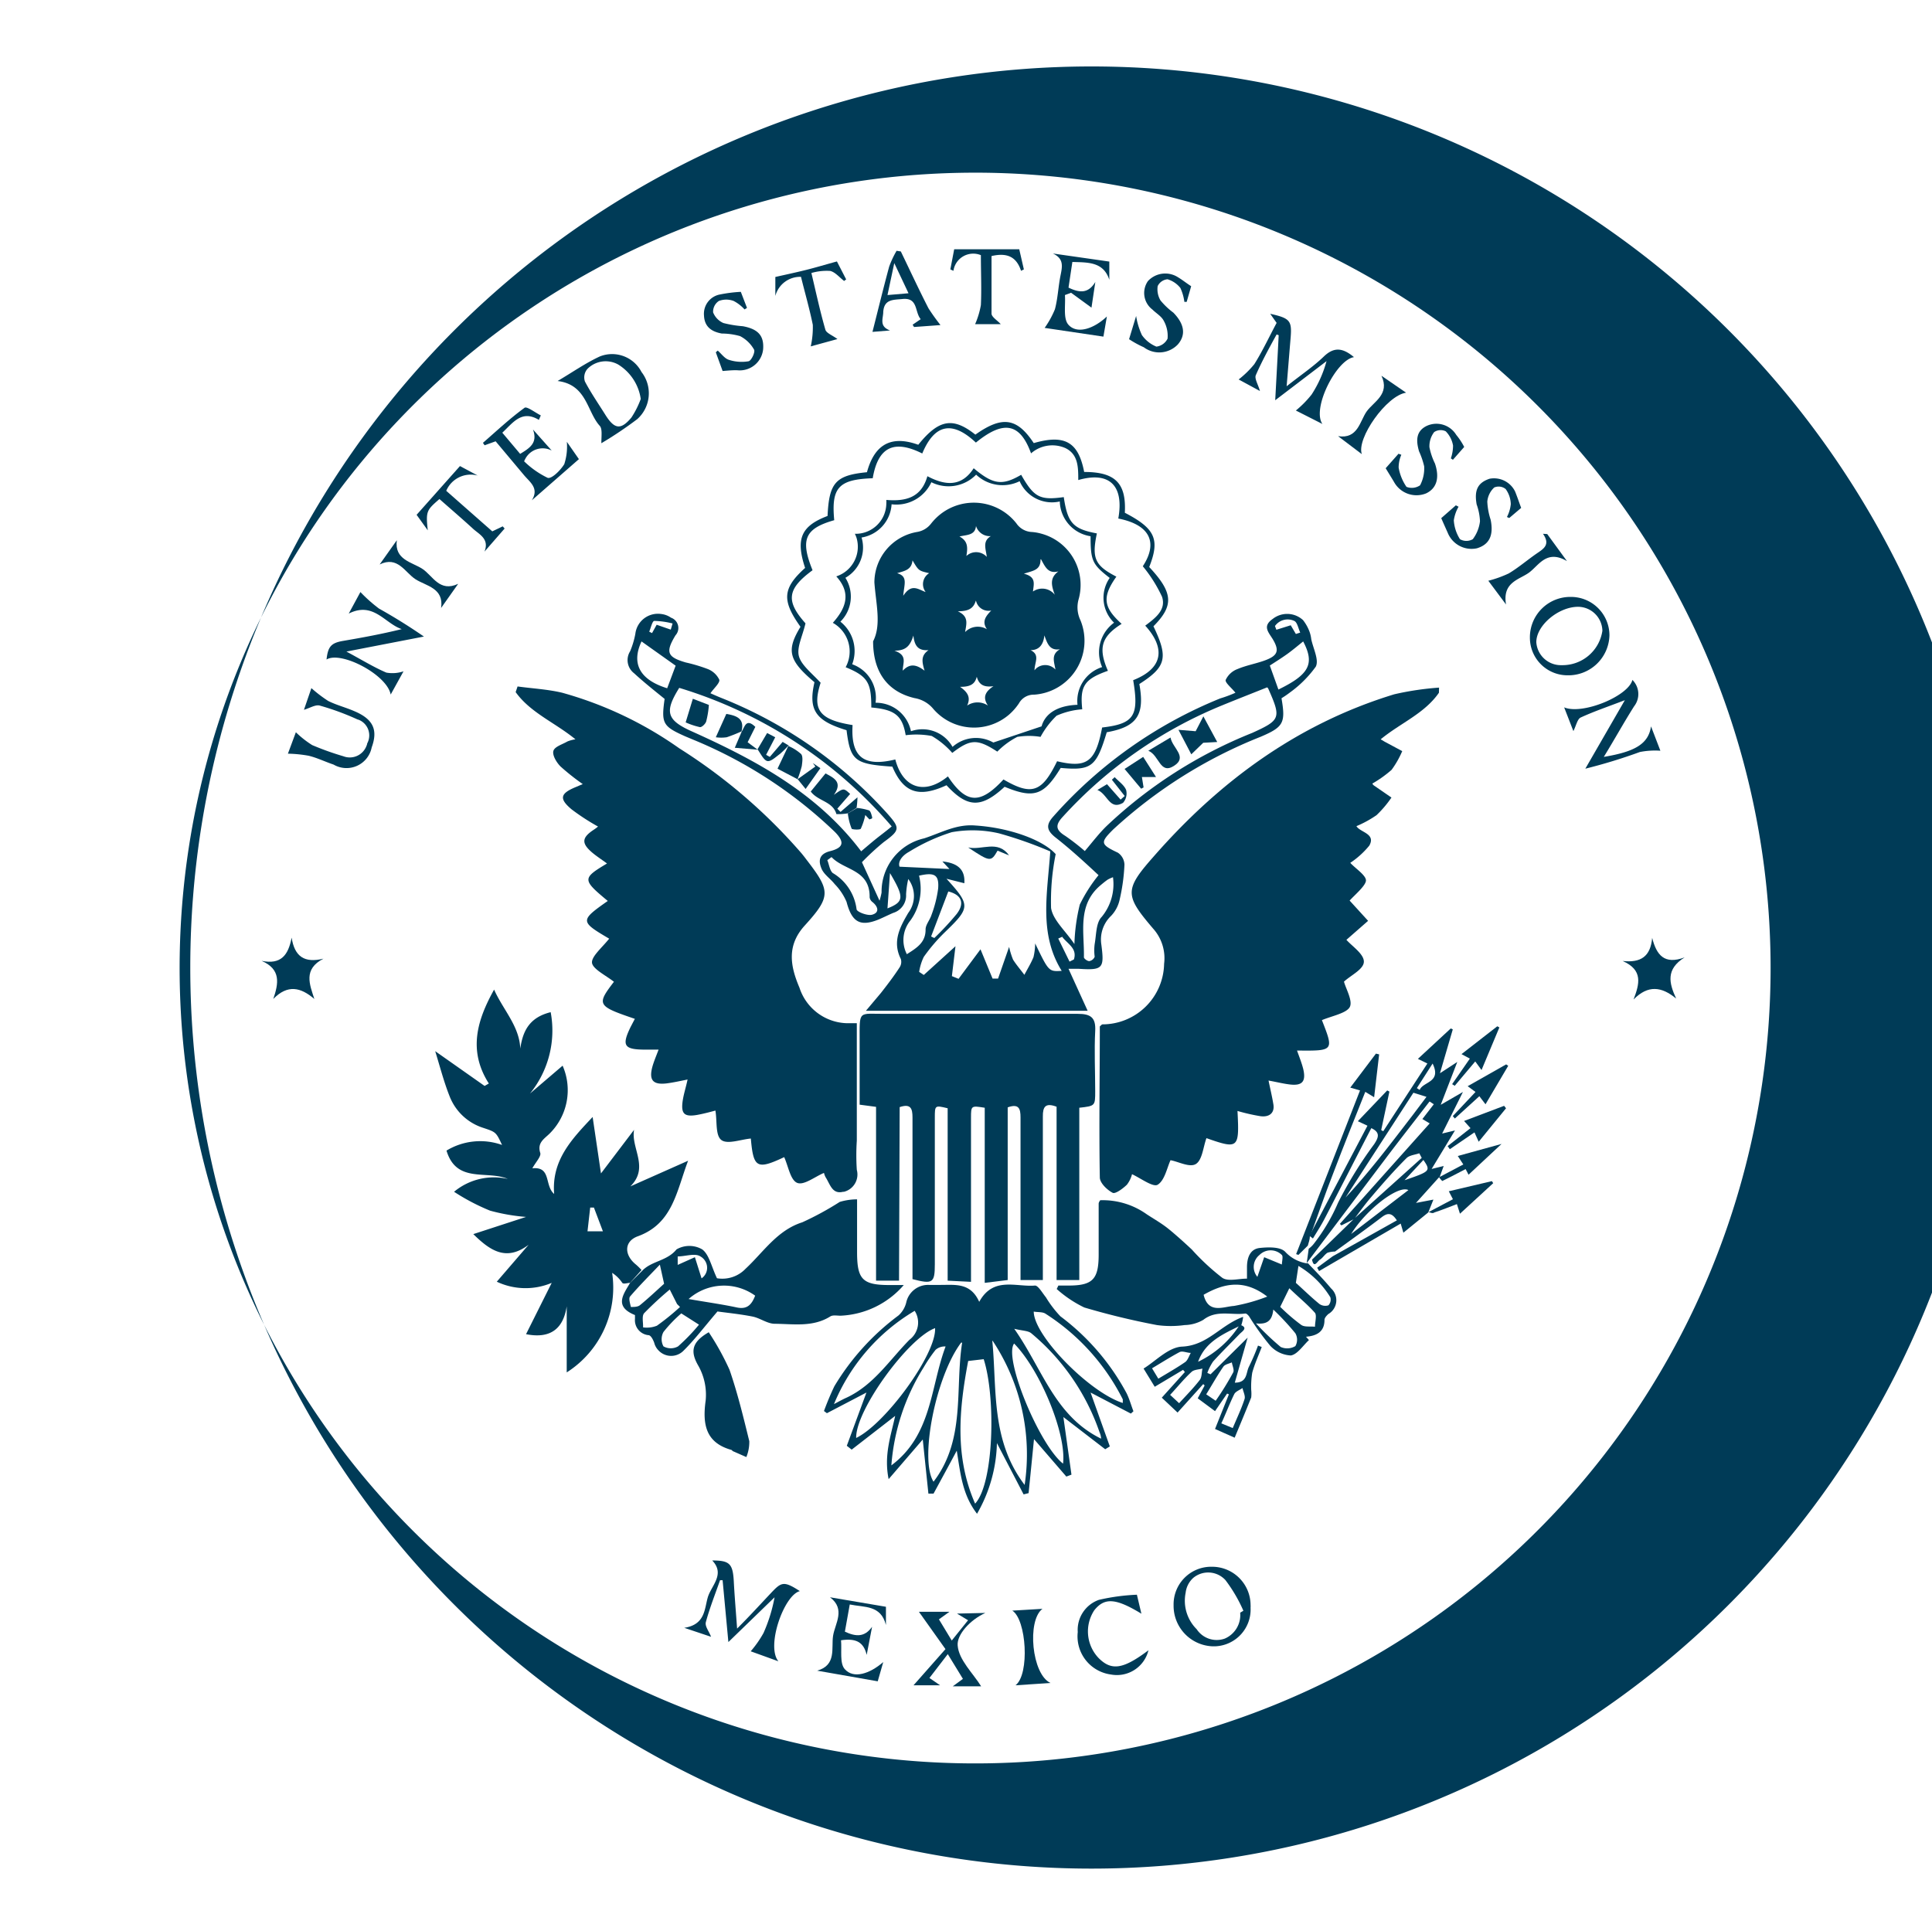 <svg id="Layer_1" data-name="Layer 1" xmlns="http://www.w3.org/2000/svg" viewBox="0 0 150.58 150"><defs><style>.cls-1{fill:#003b57;}</style></defs><title>Conversatorio Justin Kaufflin</title><path class="cls-1" d="M138,75.46a62,62,0,1,1-62-62h.29A62,62,0,0,1,138,75.46Zm-123.17,0a70.24,70.24,0,1,0,0-.08v.08Z"/><path class="cls-1" d="M47.48,73.17c-2.28-1.34-2.29-1.41-.11-2.94-2-1.66-2-1.76-.06-2.92-.39-.29-.78-.54-1.13-.83-.88-.74-.85-1.18.11-1.81a3.33,3.33,0,0,0,.32-.24,17.3,17.3,0,0,1-2.06-1.34c-1-.84-.88-1.24.33-1.74l.54-.23a17.64,17.64,0,0,1-1.73-1.37c-.31-.31-.65-.87-.56-1.21s.7-.51,1.09-.74a2.66,2.66,0,0,1,.63-.17c-1.6-1.31-3.51-2.07-4.66-3.68l.15-.44c1.16.16,2.35.22,3.48.49a29.43,29.43,0,0,1,9.12,4.33,42.84,42.84,0,0,1,9.55,8.21c.11.14.22.27.32.41,1.92,2.49,2,2.9-.11,5.22-1.4,1.56-1.1,3.15-.39,4.82A4,4,0,0,0,66,79.76h.78v9.15a17.35,17.35,0,0,0,0,2.28,1.39,1.39,0,0,1-1,1.71l-.07,0c-.85.21-1-.57-1.36-1.13a1.4,1.4,0,0,1-.13-.34c-.72.3-1.58,1-2.1.77s-.68-1.29-1-2c-2.13,1-2.4.84-2.6-1.45-.79.07-1.81.47-2.29.12s-.33-1.44-.47-2.3c-.34.09-.88.24-1.43.34-1,.17-1.27-.09-1.12-1.11.08-.53.24-1,.38-1.65-.56.11-1.08.23-1.62.3-1.08.13-1.41-.25-1.12-1.31.12-.42.3-.84.48-1.32h-1c-1.69,0-1.9-.29-1.18-1.77l.33-.63c-2.94-1-3-1.1-1.63-2.89-.62-.49-1.67-1-1.71-1.49S46.94,73.85,47.48,73.17Z"/><path class="cls-1" d="M112.15,54c-1.13,1.63-3,2.36-4.54,3.63l.3.18,1.38.74a7.24,7.24,0,0,1-.83,1.46,9.12,9.12,0,0,1-1.5,1.07.49.49,0,0,0,.11.14l1.38.95a8.49,8.49,0,0,1-1.16,1.37,8.55,8.55,0,0,1-1.57.86c.29.49,1.54.58,1,1.52a6.73,6.73,0,0,1-1.48,1.34c.4.44,1.28,1,1.22,1.41s-.85,1.07-1.27,1.53l1.44,1.58-1.69,1.48c.44.5,1.35,1.09,1.36,1.69s-1,1.06-1.55,1.57c.14.54.72,1.53.44,2s-1.4.68-2.16,1c.94,2.4.94,2.4-1.94,2.37.17.48.36.95.48,1.42.24,1-.08,1.33-1,1.23-.54-.06-1.08-.2-1.7-.31.13.64.28,1.25.38,1.87s-.28,1-1,.91a15.05,15.05,0,0,1-1.8-.41c.15,2.92.09,3-2.42,2.12-.25.68-.32,1.67-.8,2s-1.37-.17-2-.28c-.27.58-.45,1.57-1,1.91-.36.22-1.31-.5-2-.82a2.24,2.24,0,0,1-.4.82c-.31.3-.9.74-1.11.63-.44-.23-1-.77-1-1.2-.07-3.93,0-7.87,0-11.77.1-.08.15-.16.21-.16a4.81,4.81,0,0,0,4.8-4.72,3.45,3.45,0,0,0-.87-2.76c-2.17-2.55-2.24-3,0-5.54,5.14-5.89,11.24-10.4,18.81-12.71a22.78,22.78,0,0,1,3.49-.52Z"/><path class="cls-1" d="M70.07,99.83H68.28V86.28L67,86.11v-5c0-2.41-.12-2.07,2-2.08H84c1,0,1.42.28,1.36,1.34-.08,1.56,0,3.12,0,4.68,0,1.16,0,1.16-1.24,1.3V99.78H82.35V86.27c-.87-.33-1.08,0-1.07.77V99.78H79.54V87.1c0-.68-.13-1.09-1-.78V99.78l-1.79.22V86.35c-1.06-.17-1.07-.17-1.07.79V99.92l-1.82-.09V86.39c-1-.24-1-.24-1,.75V98.55c0,1.46-.16,1.57-1.74,1.16V87.1c0-.69-.14-1.09-1-.8Z"/><path class="cls-1" d="M49.11,100c-.21,0-.51.12-.61,0a2.72,2.72,0,0,0-.79-.78,7.83,7.83,0,0,1-3.54,7.76v-5.15C43.92,103.47,43,104.4,41,104l2-4a5.24,5.24,0,0,1-4.28-.09l2.48-2.88c-1.74,1.32-3,.46-4.31-.83L41,94.86a14.9,14.9,0,0,1-2.81-.49,16.61,16.61,0,0,1-2.8-1.47,4.85,4.85,0,0,1,4.19-1c-1.63-.7-4,.38-4.78-2.21a5.07,5.07,0,0,1,4.33-.44c-.47-1-.47-1-1.46-1.33a4.16,4.16,0,0,1-2.63-2.47c-.44-1.11-.74-2.27-1.12-3.51l3.85,2.71.33-.19c-1.66-2.6-.88-5,.41-7.32C39.33,79,41,80.47,40.44,82.8c.14-1.75.33-3.37,2.48-3.9a7.79,7.79,0,0,1-1.61,6.34l2.54-2.17a4.76,4.76,0,0,1-1,5.28c-.43.43-1,.72-.74,1.53.07.27-.34.69-.62,1.19,1.5-.15.93,1.34,1.7,2-.21-2.63,1.37-4.27,3-6l.65,4.4,2.58-3.4c-.26,1.44,1.21,2.93-.29,4.41l4.5-2c-.91,2.41-1.2,4.9-3.92,5.89-1.07.39-1.08,1.44-.16,2.19A4.56,4.56,0,0,1,50,99Zm-2.82-5.87H46l-.21,1.85h1.2Z"/><path class="cls-1" d="M96.29,54c-.32-.4-.82-.79-.76-1a1.65,1.65,0,0,1,.93-.85c.66-.28,1.39-.41,2.07-.65,1.06-.38,1.22-.76.66-1.69-.34-.55-.8-1,0-1.56a1.82,1.82,0,0,1,2.37.09,3.39,3.39,0,0,1,.5.89,2.61,2.61,0,0,1,.14.6c.15.72.62,1.62.35,2.14a8.83,8.83,0,0,1-2,2,7.92,7.92,0,0,1-.67.46c.33,1.92.16,2.24-1.62,3a37.09,37.09,0,0,0-11.51,7.24c-1,1-1,1.15.38,1.8a1.17,1.17,0,0,1,.51.94,14.94,14.94,0,0,1-.38,2.74,2.63,2.63,0,0,1-.66,1.24,2.55,2.55,0,0,0-.76,2.25c.24,1.85.12,2-1.76,1.88h-.8l1.49,3.27H67.49l1.17-1.39c.5-.64,1-1.29,1.46-2a.78.78,0,0,0,.09-.65c-.68-1.35-.07-2.48.58-3.59a2.19,2.19,0,0,0,0-2.64,6.83,6.83,0,0,0-.17,1.19,1.42,1.42,0,0,1-1,1.45c-.38.16-.75.35-1.13.51-1.46.6-2.1.2-2.51-1.37a4.52,4.52,0,0,0-.93-1.39c-.31-.4-.79-.71-1-1.15-.27-.61-.26-1.18.64-1.41,1.07-.27,1.15-.71.39-1.49a35.26,35.26,0,0,0-11-7.18l-.67-.28c-1.75-.78-1.88-1-1.61-2.92-.8-.65-1.61-1.29-2.38-2a1.29,1.29,0,0,1-.31-1.71,6.55,6.55,0,0,0,.41-1.37,1.77,1.77,0,0,1,2-1.54,1.68,1.68,0,0,1,.78.29.85.85,0,0,1,.52,1.09.81.81,0,0,1-.17.28c-.8,1.32-.65,1.7.8,2.12a12.45,12.45,0,0,1,1.68.5,1.67,1.67,0,0,1,.93.84c.07.24-.39.64-.69,1.06.23.1.56.25.89.38a34.54,34.54,0,0,1,12.9,9c1,1.13,1,1.29-.28,2.22a19.51,19.51,0,0,0-1.7,1.57l1.37,3a5,5,0,0,0,.16-.64,4.26,4.26,0,0,1,3.32-4.22c1.32-.43,2.52-1.13,4-1,2.63.17,5.25,1.11,6.25,2.23a18.49,18.49,0,0,0-.36,4.2c.15.94,1.09,1.74,1.82,2.81a14.55,14.55,0,0,1,.42-3.08,11.87,11.87,0,0,1,1.46-2.29c-1.07-1-2.16-2-3.33-2.92-.73-.57-.79-1-.18-1.67a34.83,34.83,0,0,1,13-9.19A9.49,9.49,0,0,0,96.29,54ZM73.77,68.5c1.89,2.08,1.86,2.25-.15,4.19A13.73,13.73,0,0,0,72,74.59a4,4,0,0,0-.36,1.17L72,76l2.47-2.24-.28,2.33.52.21L76.42,74l.94,2.28h.43l.86-2.47a5.79,5.79,0,0,0,.31,1c.26.41.59.79.88,1.18.24-.46.52-.91.71-1.38a4.82,4.82,0,0,0,.13-1.07c1.06,2.2,1.06,2.2,2.07,2.14-1.78-2.87-1.13-5.94-.89-9.31a31.64,31.64,0,0,0-4-1.41,9.13,9.13,0,0,0-3.68-.09,14.56,14.56,0,0,0-3.33,1.53c-.5.27-.89.74-.74,1.16l3.89.18-.55-.59c1.27.13,1.78.7,1.71,1.7Zm10.78-2.16c.59-.69,1.13-1.41,1.75-2a35.83,35.83,0,0,1,11.3-7.21c2.2-1,2.26-1.16,1.27-3.4a.33.33,0,0,0-.11-.15c-1.15.46-2.3.91-3.45,1.38a34.32,34.32,0,0,0-12.46,8.69c-.63.67-.57,1.05.18,1.51A17.61,17.61,0,0,1,84.55,66.34ZM52.94,53.62c-1.16,1.86-1,2.51,1,3.4,5,2.25,9.77,4.82,13.18,9.34.39-.33.75-.64,1.12-.94s.8-.61,1.26-1A35.32,35.32,0,0,0,52.94,53.62ZM70.68,74.38c.79-.5,1.47-.92,1.46-1.93,0-.37.34-.74.46-1.13a9.29,9.29,0,0,0,.52-2.06c.08-1.07-.28-1.28-1.49-1a4.2,4.2,0,0,1-.68,3.5A2.41,2.41,0,0,0,70.68,74.38Zm16.07-6a2.6,2.6,0,0,0-.42.19c-.2.14-.38.29-.57.45-1.81,1.54-1.24,3.65-1.28,5.6,0,.11.28.31.42.3a.56.56,0,0,0,.42-.34,3.72,3.72,0,0,1,0-1c.13-.72.1-1.65.54-2.1a4,4,0,0,0,.89-3.07ZM64.81,66.81l-.33.24c.14.33.18.78.42,1a3.83,3.83,0,0,1,1.86,2.82c0,.21.87.54,1.22.43.6-.17.45-.65,0-1a.55.55,0,0,1-.2-.35C67.81,67.76,65.79,67.86,64.81,66.81ZM52.66,51.89,50,50c-.82,1.75-.11,3,2,3.65ZM101.57,50c-.46.37-.85.7-1.27,1s-.9.6-1.33.88l.67,1.87C102.06,52.57,102.48,51.74,101.57,50Zm-29,23,.25.12a21.89,21.89,0,0,0,1.74-1.87c.67-.87.36-1.51-.65-1.76Zm-3.2-5-.2,2.81c1.3-.52,1.33-.85.15-2.83Zm13.47,5-.36.16.88,1.8.34-.17c.28-.87-.51-1.22-.91-1.76ZM101,49.42l.34-.11c-.15-.32-.23-.81-.47-.91a1.21,1.21,0,0,0-1.5.4l.11.29,1.12-.35Zm-48.72-.34.14-.48A6.32,6.32,0,0,0,51,48.4c-.16,0-.27.54-.4.84l.22.11.36-.65Z"/><path class="cls-1" d="M66,112.7l1.53-4.15-3.08,1.61-.23-.17c.24-.65.51-1.3.81-1.93a19.14,19.14,0,0,1,5-5.52,2,2,0,0,0,.6-1,1.74,1.74,0,0,1,1.76-1.38h.93c1.15,0,2.33-.18,3,1.32,1.1-2,2.87-1.14,4.35-1.27.25,0,.58.59.85.92a8.53,8.53,0,0,0,1.13,1.48,18.27,18.27,0,0,1,5.16,6c.22.45.35.93.53,1.4l-.2.18L85,108.55l1.5,4.2-.36.22-3.26-2.51.63,4.49-.4.15-2.52-2.92-.42,4.21-.39.1-2.08-4A11.55,11.55,0,0,1,76.15,118c-1.15-1.49-1.29-3.13-1.58-4.92-.65,1.22-1.23,2.28-1.81,3.35h-.4l-.44-4.22-2.66,3.09c-.38-1.87.17-3.36.51-4.93L66.38,113Zm10,4.51c1.47-1.58,1.62-8.3.67-11.26l-1.21.14C74.75,109.85,74.39,113.53,76,117.21Zm1.34-12.69c.37,3.77-.13,7.73,2.52,11.23a16,16,0,0,0-2.49-11.23Zm-2.43.14c-2,2.66-3.25,9.14-2.15,10.84,2.52-3.29,1.66-7.2,2.23-10.84Zm-2-1.14c-2.06.7-6.23,6.38-6.18,8.57C69,111,73,105.54,72.88,103.52Zm12.91,8.63a1.35,1.35,0,0,0-.12-.5,17.39,17.39,0,0,0-5.31-7.71c-.25-.22-.71-.2-1.34-.36,2.2,3.13,3.16,6.81,6.78,8.57Zm1.69-2.77v-.3a17,17,0,0,0-6-6.66c-.23-.17-.61-.12-.94-.18,0,1.9,4.43,6.38,7,7.14ZM65,109.45c.33-.17.66-.36,1-.51,2.12-1,3.33-2.93,4.89-4.51a1.68,1.68,0,0,0,.4-2.25A15.17,15.17,0,0,0,65,109.45Zm17.85,4.67c.3-2.26-1.74-7.28-3.81-9.39-.85,1.12,2,8,3.85,9.39Zm-13.42.14c3.22-2.38,3.07-6.11,4.27-9.3a1.07,1.07,0,0,0-.78.26,11.77,11.77,0,0,0-.93,1.37,16.72,16.72,0,0,0-2.52,7.67Z"/><path class="cls-1" d="M101.9,98.43c.62.65,1.25,1.29,1.84,2a1.24,1.24,0,0,1-.21,2c-.13.12-.3.3-.3.46,0,.93-.61,1.24-1.44,1.31l.23.26c-.46.42-.89,1.11-1.41,1.2A2.34,2.34,0,0,1,99,104.9a20.22,20.22,0,0,1-1.64-2.28c-.07-.1-.21-.24-.3-.23-1.09.15-2.24-.31-3.27.49a3,3,0,0,1-1.46.41,7.81,7.81,0,0,1-2.16,0,57.58,57.58,0,0,1-5.66-1.37,9.19,9.19,0,0,1-2.15-1.44l.13-.27h.78c1.89,0,2.36-.48,2.36-2.42V93.85c0-.06,0-.12.12-.29a5.91,5.91,0,0,1,3.62,1.09c.53.35,1.1.67,1.61,1.07s1.29,1.1,1.91,1.68a17.81,17.81,0,0,0,2.38,2.21c.45.3,1.25.06,1.92.06v-.89c0-.74.24-1.42,1-1.5s1.65-.08,2,.32a2.91,2.91,0,0,0,1.73.89Zm-8.09,2.5c.37,1.52,1.54.92,2.36.87a13.75,13.75,0,0,0,2.6-.73C97,99.71,95.43,100,93.81,100.93Zm4.08,2.23A20.66,20.66,0,0,0,99.82,105a1.24,1.24,0,0,0,1.14-.07,1,1,0,0,0,0-1,20,20,0,0,0-1.72-1.85C99.15,103,98.71,103.25,97.89,103.16Zm1.89-1.29a14.69,14.69,0,0,0,1.64,1.41c.26.18.7.1,1.07.14,0-.37.15-.87,0-1.08-.6-.68-1.32-1.25-2-1.92ZM101,100c.61.55,1.2,1.13,1.84,1.65a.8.8,0,0,0,.7.1.67.67,0,0,0,.15-.62,7.21,7.21,0,0,0-2.49-2.45Zm-1.09-1.43c0-.22.11-.63,0-.74a1.23,1.23,0,0,0-1.75,0l0,0A1.19,1.19,0,0,0,98,99.53h0L98.53,98Z"/><path class="cls-1" d="M49.11,100l1-1c.74-.72,1.89-.71,2.62-1.61a2,2,0,0,1,2,0c.54.4.71,1.32,1.15,2.25a2.5,2.5,0,0,0,2.23-.74c1.38-1.28,2.46-3,4.42-3.62a23.59,23.59,0,0,0,2.92-1.59,4.74,4.74,0,0,1,1.35-.2v4.11c0,2.13.42,2.57,2.52,2.57h1.12a6.9,6.9,0,0,1-4.93,2.39c-.27,0-.6-.07-.8.06-1.36.85-2.87.58-4.32.57-.58,0-1.14-.44-1.72-.56-1-.2-2.13-.31-2.75-.4-1.06,1.24-1.81,2.24-2.69,3.1a1.35,1.35,0,0,1-1.92-.08,1.28,1.28,0,0,1-.32-.58c-.08-.22-.24-.55-.42-.59a1.17,1.17,0,0,1-1.08-1.27h0v-.3C47.82,101.84,48.6,100.88,49.11,100Zm9.75,1a4.16,4.16,0,0,0-5.19.26c1.43.25,2.61.41,3.77.66.78.16,1.14-.2,1.42-.93Zm-5.76,1.38a10.59,10.59,0,0,0-1.39,1.45,1.17,1.17,0,0,0,0,1.12,1.16,1.16,0,0,0,1.14,0,15.3,15.3,0,0,0,1.63-1.69Zm-.9-1.86a26.17,26.17,0,0,0-2,1.85c-.19.23-.06.73-.08,1.1a2.11,2.11,0,0,0,1.08-.13A18.54,18.54,0,0,0,53,101.88l-.23-.23Zm-.77-1.94c-.86.9-1.62,1.66-2.32,2.48-.13.15,0,.54.06.82.25,0,.55,0,.72-.15.66-.54,1.28-1.13,1.87-1.66Zm3.25,1.07a1,1,0,0,0,.25-1.4,1,1,0,0,0-.34-.31c-.42-.28-1.17,0-1.77,0v.66L54.16,98Z"/><path class="cls-1" d="M112.16,91.77l-1.8,2,1.36-.26-.4,1h0l-1.94,1.58-.21-.71-6.36,3.7-.15-.26,1.21-.89,5-2.8c-.44-.69-.8-.55-1.24-.2-1.18.9-2.39,1.76-3.58,2.63a2,2,0,0,0-.58.09c-.22.13-.37.4-.59.54s-.47.72-.62,0L105.54,95l5.27-4.74-.19-.36c-.34.12-.77.15-1,.38-1,1-1.87,2-2.78,3.07-.45.53-.87,1.11-1.29,1.67l-1,.5-.12-.12,7-7.83-.57-.34.89-1.15-.33-.22c-1.13,1.47-2.27,2.92-3.38,4.39l-5.91,7.83-.29.39h0c.06-.38.11-.75.16-1.13a2,2,0,0,0,.37-.35,14.5,14.5,0,0,0,1.92-3.24,31.54,31.54,0,0,1,2.82-4.57c.31-.48.51-.9-.23-1.24-1.22,2.35-2.4,4.68-3.61,7-.28.55-.62,1.07-.94,1.6l-.25-.19.12-.28,4.38-8.32-.75-.35L108.12,85l.17.09-.64,3,.16.09,3.44-5.28-.74-.36,2.56-2.37.16.07-1,3.42,1.35-.88-1.29,3.34,1.73-1-1.62,3.24,1-.24-1.82,3,.94-.23-.32.88Zm-2-6.59-5.29,8.17c1.87-2,3.54-4.22,5.21-6.39l1.1-1.46Zm-.39,7.59c-.77-.42-3.29,1.51-4.46,3.42Zm1.91-9.9-1.25,1.95.22.14c.26-.66,1.74-.57,1-2.07ZM109.47,92c2-.69,2.06-.72,1.47-1.58Z"/><path class="cls-1" d="M84.5,36.79c2.43,0,3.29.88,3.17,3.18,2.37,1.23,2.75,2.08,1.9,4.23,1.87,2,1.94,3,.33,4.62,1.17,2.44,1,3.16-1.1,4.5.44,2.41-.18,3.34-2.54,3.76-.81,2.69-1.19,3-3.59,2.78C81.36,62,80.6,62.28,78.3,61.33,76.49,63,75.42,63,73.77,61.21c-2.17,1-3.35.59-4.22-1.45-2.94-.2-3.27-.46-3.57-2.84-2.41-.73-3-1.57-2.5-3.74-2-1.69-2.22-2.46-1.09-4.32-1.47-2.06-1.4-3,.36-4.59C62,42,62.44,41,64.5,40.22c.12-2.6.63-3.17,3.07-3.41.51-1.87,1.62-3,4-2.14,1.61-2,2.71-2.17,4.45-.79,2.09-1.48,3.24-1.32,4.55.66C83,33.84,84.05,34.46,84.5,36.79ZM73.88,60.52c1.43,2.16,2.52,2.2,4.33.24,2.21,1.29,3,1,4.18-1.42,2.32.55,3,.06,3.51-2.63,2.49-.29,2.89-.9,2.42-3.69,2.54-1,2.38-2.67.94-4.25.75-.57,1.65-1.21,1.31-2.25a11,11,0,0,0-1.5-2.38c1.2-1.83.58-3.23-1.91-3.72.46-2.56-.68-3.7-3.12-3,0-1,0-2-1-2.49a2.52,2.52,0,0,0-2.68.41c-.86-2.37-2.14-2.6-4.3-.84-1.84-1.73-3.22-1.45-4.18.85-2.21-1.11-3.45-.5-3.86,1.93-2.66.09-3.24.73-3,3.27-2.29.65-2.66,1.51-1.69,3.9-2,1.47-2.09,2.41-.55,4.14-.23,1-.7,1.88-.51,2.57s1,1.31,1.69,2.06c-.67,2.09-.13,2.88,2.49,3.3-.15,2.48.86,3.29,3.33,2.68C70.37,61.45,72.07,62,73.88,60.52Z"/><path class="cls-1" d="M55.24,103.85a20.39,20.39,0,0,1,1.62,2.93c.63,1.82,1.08,3.69,1.54,5.56a3.1,3.1,0,0,1-.23,1.24l-1-.44c-.06,0-.11-.1-.17-.12-2-.56-2.26-2-2-3.85a4.61,4.61,0,0,0-.55-2.67C53.79,105.38,53.88,104.63,55.24,103.85Z"/><path class="cls-1" d="M96.63,103.26c.66.22.25.48,0,.71-.69.72-1.41,1.42-2.08,2.16a3.92,3.92,0,0,0-.45.89l.25.11,2.89-2.86-1,3.51c1,0,.86-.77,1.1-1.24a17.08,17.08,0,0,0,.71-1.65l.29.11c-.25.66-.55,1.31-.74,2a6.8,6.8,0,0,0-.08,1.35,2.81,2.81,0,0,1,0,.58c-.43,1.08-.88,2.15-1.29,3.14l-1.53-.68,1.08-2.7-.14-.06L94.7,110l-1.35-1,.54-1-.11-.11-2,2.22-1.23-1.16,1.8-2-.14-.17L90,108.1l-.87-1.42c.92-.56,1.93-1.66,3-1.71,2-.09,3-1.69,4.76-2.32a3,3,0,0,1-.14.64c-1.36.68-2.8,1.26-3.37,2.86A7.83,7.83,0,0,0,96.63,103.26Zm-6.84,3.4.49.81c.76-.46,1.45-.85,2.1-1.3.2-.15.29-.47.43-.71-.3,0-.65-.18-.88-.06C91.22,105.78,90.56,106.2,89.79,106.66Zm4.18,2,.78.53a22.58,22.58,0,0,0,1.36-2.2c.11-.19-.06-.52-.1-.79-.22.1-.53.15-.66.33C94.86,107.24,94.44,108,94,108.71Zm-2.75.09.68.63c.58-.63,1.13-1.19,1.61-1.81.17-.22.14-.59.21-.89-.29.08-.66.08-.85.26-.59.54-1.08,1.16-1.67,1.79Zm4.86,2.57c.34-.81.68-1.52.92-2.26.08-.24-.1-.57-.16-.86-.23.16-.55.27-.65.49-.36.73-.64,1.49-1,2.26Z"/><path class="cls-1" d="M55.42,127.59l-2.09-.7c1.65-.25,1.57-1.49,1.84-2.39s1.37-1.79.34-2.86c1.35,0,1.6.25,1.68,1.59.06,1.16.16,2.31.26,3.72,1-1,1.8-1.88,2.62-2.75s1-1,2.27-.17c-1.23.3-2.65,4.3-1.67,5.47l-2.16-.78a8.34,8.34,0,0,0,1-1.43,12.27,12.27,0,0,0,.86-2.78L56.77,128l-.45-4.82h-.2c-.38,1.09-.81,2.17-1.11,3.28C54.94,126.79,55.25,127.14,55.42,127.59Z"/><path class="cls-1" d="M105.53,27.84c-1.37.2-3.3,4-2.46,5.21L101,32a8.08,8.08,0,0,0,1.23-1.25,9.2,9.2,0,0,0,1.16-2.6l-4,3.05c.1-1.85.19-3.46.27-5.07l-.16-.06c-.55,1-1.15,2.09-1.62,3.17-.12.27.17.71.32,1.24l-1.66-.9a7.63,7.63,0,0,0,1.22-1.19c.63-1,1.15-2.12,1.74-3.22l-.5-.71c1.56.35,1.7.54,1.59,1.89-.1,1.16-.19,2.32-.31,3.76,1.11-.88,2.08-1.53,2.9-2.32S104.69,27.14,105.53,27.84Z"/><path class="cls-1" d="M46.87,34.55c0-.57.09-1.13-.13-1.36-1-1.11-1-3.21-3.28-3.49,1.14-.67,2.16-1.39,3.28-1.91A2.58,2.58,0,0,1,50,29a2.7,2.7,0,0,1-.33,3.67A30,30,0,0,1,46.87,34.55Zm3.07-3.45a3.79,3.79,0,0,0-1.75-2.68,2,2,0,0,0-2.39.32,1,1,0,0,0-.21,1c.48.91,1.07,1.76,1.62,2.64.69,1.08,1.18,1.15,2,.17A7,7,0,0,0,49.94,31.1Z"/><path class="cls-1" d="M27,50.79c1.21.65,2.13,1.22,3.11,1.64a2.69,2.69,0,0,0,1.34-.1l-1,1.81c-.29-1.55-3.87-3.42-5-2.73.11-1,.35-1.29,1.28-1.45,1.52-.26,3-.53,4.58-.92-1.32-.44-2.2-2.18-4.13-1.21l.91-1.68a11.83,11.83,0,0,0,1.45,1.29c1.2.67,2.37,1.4,3.5,2.18Z"/><path class="cls-1" d="M125,59c2.41-.4,3.48-1,3.68-2.38l.73,1.9a6.13,6.13,0,0,0-1.6.1,41.68,41.68,0,0,1-4.25,1.3l3.08-5.34c-1.3.5-2.4.87-3.44,1.35-.26.12-.35.62-.57,1.06l-.72-1.85c1.42.6,5-.87,5.32-2.14a1.55,1.55,0,0,1,.13,2.06C126.55,56.34,125.83,57.65,125,59Z"/><path class="cls-1" d="M97.47,125.33a2.87,2.87,0,0,1-2.74,3h-.26a3.16,3.16,0,0,1-3-3.2,2.93,2.93,0,0,1,2.86-3h.14a3,3,0,0,1,3,3C97.48,125.19,97.47,125.26,97.47,125.33Zm-.81.38.25-.15a11.69,11.69,0,0,0-1.4-2.39A1.82,1.82,0,0,0,93,123a1.84,1.84,0,0,0-.59,1.15,3.13,3.13,0,0,0,.86,2.85,1.87,1.87,0,0,0,2.19.73A2,2,0,0,0,96.66,125.71Z"/><path class="cls-1" d="M122.17,52.64a2.93,2.93,0,0,1-2.93-2.93v-.08a3.15,3.15,0,0,1,3.2-3.1h0a3,3,0,0,1,3,3,3.2,3.2,0,0,1-3.28,3.11Zm-.45-.79a3.14,3.14,0,0,0,3.17-2.68A1.91,1.91,0,0,0,123,47.3c-1.53,0-3.27,1.45-3.26,2.77A1.92,1.92,0,0,0,121.72,51.85Z"/><path class="cls-1" d="M42,32.73c-1.33-.8-2,.2-2.85,1l1.39,1.65c.74-.45,1.39-.85,1-1.9L43,35.12a1.53,1.53,0,0,0-2.06.65,1.63,1.63,0,0,0-.09.19,6.94,6.94,0,0,0,1.84,1.29c.31.09,1-.59,1.29-1.07a4.45,4.45,0,0,0,.2-1.74l.94,1.35L41.45,39c.58-.93-.13-1.4-.59-1.94L38.63,34.4l-.86.31-.13-.19c1.07-.93,2.1-1.9,3.24-2.73.18-.14.84.38,1.27.59Z"/><path class="cls-1" d="M76.8,125.73c-1.2.54-2.23,1.7-2.16,2.53.08,1.13,1.2,2.17,1.83,3.19H74.26l.79-.58-1.18-1.93-1.43,1.86.83.57H71.2l2.49-2.82-2.07-2.91H74l-.82.59,1,1.65,1.27-1.58-.86-.52Z"/><path class="cls-1" d="M66.23,125.07l-.38,2.12c.86.4,1.54.44,2.12-.38L67.55,129c-.24-1-.83-1.31-2-1.14.07.78-.12,1.79.29,2.25.68.77,1.93.38,3-.55l-.43,1.5-4.72-.83c1.53-.43,1.09-1.77,1.24-2.72s1-2.07-.24-3l4.36.74v1.42C68.65,125.1,67.39,125.31,66.23,125.07Z"/><path class="cls-1" d="M83.58,20.42l-.3,2c.87.42,1.54.47,2.09-.44l-.3,2-1.59-1.16L83,23c.06.79-.15,1.83.27,2.31.68.77,2,.31,3-.64L86,26.24l-4.58-.68a7.32,7.32,0,0,0,.8-1.45c.23-.86.26-1.77.44-2.65.14-.69.27-1.3-.6-1.7l4.4.63v1.42C86,20.39,84.78,20.46,83.58,20.42Z"/><path class="cls-1" d="M22.44,58.75l.62-1.67a7.66,7.66,0,0,0,1.27,1,22,22,0,0,0,2.43.87,1.39,1.39,0,0,0,1.8-.8.66.66,0,0,0,.06-.2,1.31,1.31,0,0,0-.53-1.78.92.92,0,0,0-.23-.09A20.32,20.32,0,0,0,24.92,55c-.33-.09-.76.19-1.23.33l.58-1.69a10.55,10.55,0,0,0,1.31,1c.64.32,1.35.5,2,.78,1.49.62,1.9,1.45,1.39,2.84A2,2,0,0,1,26,59.6c-.66-.22-1.28-.53-1.95-.69A10.13,10.13,0,0,0,22.44,58.75Z"/><path class="cls-1" d="M71.13,25.31l.63-.43c-.48-.56-.19-1.71-1.44-1.57-.69.07-1.41,0-1.48,1,0,.53-.35,1.12.53,1.45L68,25.87c.43-1.69.84-3.38,1.3-5.08a7.35,7.35,0,0,1,.58-1.24l.33.05c.72,1.49,1.42,3,2.16,4.44.29.45.6.88.93,1.3l-2.06.15Zm-.32-2.45L69.7,20.51,69.17,23Z"/><path class="cls-1" d="M20.39,74.9c1.51.31,2.08-.44,2.34-1.81.23,1.48,1,2,2.48,1.64-1.59.82-1.08,2-.71,3.14-1.06-.91-2.08-1.15-3.2,0C21.71,76.67,21.92,75.56,20.39,74.9Z"/><path class="cls-1" d="M88,26.44l.55-1.81A5.57,5.57,0,0,0,89,26.12a2.55,2.55,0,0,0,1.13.9A1.13,1.13,0,0,0,91,26.4,2.41,2.41,0,0,0,90.7,25c-.18-.35-.59-.58-.88-.87a1.62,1.62,0,0,1-.35-2.22,1.84,1.84,0,0,1,2.37-.28c.32.19.61.43,1,.68l-.35,1.22h-.18A3.76,3.76,0,0,0,92,22.45a2,2,0,0,0-1-.68.94.94,0,0,0-.77.53,1.7,1.7,0,0,0,.22,1.12,5.69,5.69,0,0,0,1,.95c.86.88,1,1.73.35,2.48a2,2,0,0,1-2.65.22A7.75,7.75,0,0,1,88,26.44Z"/><path class="cls-1" d="M56.32,28.92l-.53-1.46.15-.13c.29.25.54.62.87.72a3.22,3.22,0,0,0,1.54.11c.21-.05.53-.72.42-.91a2.63,2.63,0,0,0-1.09-1.05A5.26,5.26,0,0,0,56.26,26c-.77-.14-1.35-.5-1.39-1.4a1.53,1.53,0,0,1,1.27-1.65,10.93,10.93,0,0,1,1.6-.2L58.22,24l-.19.12a3,3,0,0,0-.85-.66,1.63,1.63,0,0,0-1.15,0,1,1,0,0,0-.45.89,1.51,1.51,0,0,0,.8.83,8.76,8.76,0,0,0,1.52.25c1.19.22,1.65.74,1.58,1.77a1.83,1.83,0,0,1-1.9,1.67C57.2,28.84,56.83,28.88,56.32,28.92Z"/><path class="cls-1" d="M127.32,77.91c.46-1.21.76-2.29-.85-3,1.4.15,2.17-.33,2.3-1.8.34,1.33.94,2.11,2.53,1.52-1.48.92-1.22,2-.66,3.21C129.51,76.9,128.45,76.76,127.32,77.91Z"/><path class="cls-1" d="M114.12,34.84l-.88,1-.16-.11a3.09,3.09,0,0,0,.17-1,2.08,2.08,0,0,0-.57-1.11.91.91,0,0,0-.9.06,1.81,1.81,0,0,0-.37,1.18,5.14,5.14,0,0,0,.43,1.27c.38,1.13.13,1.94-.69,2.33a2,2,0,0,1-2.5-.89c-.2-.34-.41-.67-.65-1.07l1-1.13.22.08a2.5,2.5,0,0,0-.21,1,3.78,3.78,0,0,0,.61,1.5,1.14,1.14,0,0,0,1.06-.12,2.82,2.82,0,0,0,.32-1.48,6.22,6.22,0,0,0-.4-1.17c-.24-.82-.26-1.59.64-2a1.81,1.81,0,0,1,2.26.72A5.24,5.24,0,0,1,114.12,34.84Z"/><path class="cls-1" d="M118.56,39.59l-.93.79-.18-.08a2.7,2.7,0,0,0,.3-1,2.07,2.07,0,0,0-.4-1.18.87.87,0,0,0-.89-.12,1.7,1.7,0,0,0-.54,1.1,5.24,5.24,0,0,0,.26,1.41c.25,1.22-.1,1.94-1.07,2.23a2,2,0,0,1-2.27-1.2c-.16-.36-.32-.71-.51-1.15l1.14-1,.21.11a3,3,0,0,0-.37,1.06,3.09,3.09,0,0,0,.48,1.47,1,1,0,0,0,1,0,2.87,2.87,0,0,0,.56-1.4,4.48,4.48,0,0,0-.26-1.31c-.2-1.12.09-1.69,1-2a1.83,1.83,0,0,1,2,1C118.29,38.82,118.41,39.2,118.56,39.59Z"/><path class="cls-1" d="M88.61,124.31l.35,1.48c-2-1.22-2.87-1.27-3.67-.27a3,3,0,0,0,.34,3.73c1,1,1.9.88,3.88-.61a2.53,2.53,0,0,1-2.92,1.89A3,3,0,0,1,84,127.22a2.48,2.48,0,0,1,1.65-2.51A16,16,0,0,1,88.61,124.31Z"/><path class="cls-1" d="M102.21,96.11l-.12.28c0,.24-.1.48-.16.71l-.73.72-.18-.06L106,85l-.76-.22,2-2.65.25.06-.39,3.34-.69-.42c-.86,2.16-1.72,4.29-2.53,6.43C103.28,93.07,102.76,94.6,102.21,96.11Z"/><path class="cls-1" d="M38.37,41.42l.81-.39.15.17L37.76,43c.4-1-.41-1.34-.9-1.79-.86-.79-1.75-1.55-2.61-2.31-1,.87-1.07.94-.91,2.44l-.87-1.21,3.38-3.8,1.38.74a2.07,2.07,0,0,0-2.45,1.19Z"/><path class="cls-1" d="M79.58,21.11c-.35-1.07-1.06-1.44-2.3-1.15v4.48c0,.27.45.53.72.83H76a6.56,6.56,0,0,0,.45-1.49c.06-1.27,0-2.54,0-3.89a1.56,1.56,0,0,0-2.14,1.22L74.07,21l.3-1.57h5.07L79.8,21Z"/><path class="cls-1" d="M62.43,21.58a2,2,0,0,0-2,1.49V21.59c.8-.18,1.6-.35,2.4-.55s1.52-.42,2.4-.66l.72,1.4-.16.12c-.36-.27-.68-.68-1.08-.78a4.29,4.29,0,0,0-1.47.16c.37,1.56.68,3,1.09,4.42.08.27.54.43.94.73L63.19,27a6.79,6.79,0,0,0,.16-1.68C63.08,24,62.73,22.81,62.43,21.58Z"/><path class="cls-1" d="M106.14,35.4,104.29,34c1.55.24,1.69-1.17,2.23-1.93s1.83-1.33,1.15-2.78l1.92,1.32C108.05,30.84,105.71,34.19,106.14,35.4Z"/><path class="cls-1" d="M120.59,41.63l1.54,2.11c-1.58-.93-2.19.33-2.95.89s-2.1.74-1.8,2.49L116,45.27a8.86,8.86,0,0,0,1.59-.57c.77-.46,1.45-1.05,2.19-1.56.52-.36,1.08-.67.48-1.53Z"/><path class="cls-1" d="M35.71,45.51l-1.33,1.88c.23-1.56-1.18-1.71-2-2.24S31,43.31,29.59,44l1.34-1.89c-.21,1.54,1.19,1.7,2,2.24S34.26,46.19,35.71,45.51Z"/><path class="cls-1" d="M78.9,125.55l2.35-.14c-1.22.9-.84,5.12.63,5.78l-2.73.18C80.27,130.51,80,126.24,78.9,125.55Z"/><path class="cls-1" d="M112.16,91.77h0l1.89-1-.43-.66,3.41-.94-2.57,2.4-.23-.44c-.61.32-1.2.63-1.82.93A2.25,2.25,0,0,1,112.16,91.77Z"/><path class="cls-1" d="M113.23,87,115,85.12l-.61-.45,3-1.7.16.11-1.77,3-.48-.63-1.91,1.74Z"/><path class="cls-1" d="M114.56,82.52l-.65-.35L116.7,80l.16.09-1.39,3.32-.49-.67-1.6,1.9-.2-.13Z"/><path class="cls-1" d="M115.25,89l-.33-.73L113,89.58l-.17-.24,1.78-1.4-.5-.56,3.12-1.18.15.19Z"/><path class="cls-1" d="M111.35,94.48h0l1.89-1-.32-.62,3.36-.79.1.16-2.59,2.38-.24-.75c-.6.23-1.17.46-1.75.65C111.65,94.62,111.49,94.52,111.35,94.48Z"/><path class="cls-1" d="M78.65,66.68l-.9-.37c-.51.89-.58.89-2.29-.25C76.54,66.3,77.76,65.44,78.65,66.68Z"/><path class="cls-1" d="M93.19,57l.6-1.16,1.08,2-1.09.06-.93.9-1-1.91Z"/><path class="cls-1" d="M91.23,57.49c.14.82,1.37,1.51.27,2.21s-1.13-.82-2-1.18Z"/><path class="cls-1" d="M87.65,59.94,89.1,59l1,1.57H89l.13.81-.19.1Z"/><path class="cls-1" d="M86.28,61.13l1.06,1.2.32-.28-1-1.27.22-.2c.31.33.74.62.89,1a1.1,1.1,0,0,1-.24,1c-1.06.61-1.2-.69-2-1Z"/><path class="cls-1" d="M66.08,63.4a4.39,4.39,0,0,1-.89.06c-.28-1-1.44-1-2-1.76l1.15-1.41c.69.36,1.35.7.65,1.67.76-.54.76-.54,1.27-.07l-1,1.15.25.25,1.32-1.14a6.27,6.27,0,0,1-.07.83Z"/><path class="cls-1" d="M62.18,60.75l-1.58-.83.84-1.77h0a3.51,3.51,0,0,1,1,.63c.16.2.09.63.05.94a8.94,8.94,0,0,1-.32,1Z"/><path class="cls-1" d="M53.44,56.31,54,54.47l1.25.48a7.23,7.23,0,0,1-.21,1.29c-.06.19-.34.46-.49.44A5.65,5.65,0,0,1,53.44,56.31Z"/><path class="cls-1" d="M66.08,63.4l.73-.42a4.85,4.85,0,0,1,.92.19c.13.06.19.33.24.51s-.13.13-.2.2l-.33-.35a5,5,0,0,1-.35,1.07c-.06.1-.65.07-.71,0A4.53,4.53,0,0,1,66.08,63.4Z"/><path class="cls-1" d="M57.82,57a12.08,12.08,0,0,1-1.18.47,3,3,0,0,1-.85,0l.82-1.82c.82.14,1.44.37,1.18,1.37Z"/><path class="cls-1" d="M61.44,58.13a7.84,7.84,0,0,1-.65.64c-.31.22-.72.63-1,.55s-.51-.59-.75-.91h0l.75-1.27.63.33-.71,1.37L60,59l1-1.17.51.31Z"/><path class="cls-1" d="M57.79,57.06c.25-.37.34-1.12,1.08-.4l-.6,1.2.78.58h0l-1.78-.15.53-1.24Z"/><path class="cls-1" d="M62.15,60.75l1.4-1-.2-.27.59.4L62.79,61.5l-.61-.75Z"/><path class="cls-1" d="M70.59,57.31c-.26-1.53-.84-2-2.68-2.16,0-1.93-.27-2.43-2-3.14a2.56,2.56,0,0,0-1-3.46c1-1.12,1.48-2.29.27-3.62a2.43,2.43,0,0,0,1.58-3,3.05,3.05,0,0,0-.13-.32,2.39,2.39,0,0,0,2.45-2.35,2.71,2.71,0,0,0,0-.29c1.46.12,2.72-.14,3.2-1.85,1.38.73,2.65.86,3.61-.62,1.52,1.28,2.23,1.37,3.7.51,1,1.76,1.46,2,3.32,1.74.3,2,.7,2.48,2.58,2.83-.41,1.94-.15,2.51,1.52,3.37-1.14,1.61-1,2.4.41,3.68-1.59,1-1.84,1.9-1.07,3.66-1.84.65-2.19,1.19-2,3a6,6,0,0,0-2,.5,6.71,6.71,0,0,0-1.25,1.65,5.5,5.5,0,0,0-1.81,0,6.12,6.12,0,0,0-1.56,1.15c-1.54-1-2.08-1-3.51.1a6.37,6.37,0,0,0-1.6-1.32A6.52,6.52,0,0,0,70.59,57.31Zm3.65.91a2.75,2.75,0,0,1,3.18-.34l3.76-1.26c.31-1.1,1.39-1.63,2.8-1.68A2.77,2.77,0,0,1,85.9,52a2.86,2.86,0,0,1,.93-3.46,2.71,2.71,0,0,1-.34-3.49C85.14,44,85,43.72,85,41.8a2.82,2.82,0,0,1-2.4-2.71,2.75,2.75,0,0,1-3.13-1.58A3,3,0,0,1,76.08,37a3,3,0,0,1-3.49.59,3,3,0,0,1-3.1,1.72,2.79,2.79,0,0,1-2.34,2.59,2.71,2.71,0,0,1-1.26,3.14,2.75,2.75,0,0,1-.39,3.42,2.92,2.92,0,0,1,.92,3.32,2.77,2.77,0,0,1,1.82,3A2.78,2.78,0,0,1,71,57,2.69,2.69,0,0,1,74.24,58.22Z"/><path class="cls-1" d="M84.21,48.35a2.32,2.32,0,0,1-.13-1.68,4.14,4.14,0,0,0-2.92-5.07,3.73,3.73,0,0,0-.73-.13,1.53,1.53,0,0,1-1.21-.67,4.22,4.22,0,0,0-5.92-.72,4.46,4.46,0,0,0-.72.72,1.73,1.73,0,0,1-1.12.67,4,4,0,0,0-3.31,3.93c.12,1.67.56,3.31-.1,4.59,0,2.46,1.18,3.95,3.24,4.43a2.41,2.41,0,0,1,1.46.85,4.19,4.19,0,0,0,5.89.44,4.41,4.41,0,0,0,.78-.89,1.31,1.31,0,0,1,1.18-.67,4.21,4.21,0,0,0,3.61-5.8ZM72.06,52.28c-.62-.47-1.13-.6-1.7,0,0-.61.4-1.2-.65-1.56.91,0,1.23-.38,1.48-1.18.09.87.42,1.19,1.18,1.14C71.75,51.11,71.86,51.6,72.06,52.28Zm.08-6.13c-.61-.23-1.1-.68-1.74.29.06-.88.4-1.51-.48-1.76.6-.18,1.13-.26,1.2-1,.48.81.48.81,1.3,1a1,1,0,0,0-.34,1.37ZM76.07,41a1.12,1.12,0,0,0,1.16.79c-.68.4-.39,1-.32,1.62a1.12,1.12,0,0,0-1.59-.07c.11-.66.13-1.16-.54-1.52C75.36,41.68,76,41.74,76.07,41Zm0,5.83a1,1,0,0,0,1.19.76h0c-.46.47-.74.87-.34,1.46a1.38,1.38,0,0,0-1.7.22c.11-.67.3-1.22-.57-1.62.82,0,1.22-.21,1.4-.81ZM77,55a1.45,1.45,0,0,0-1.62,0c.27-.6.1-1-.55-1.46.74,0,1.15-.17,1.3-.79.17.63.56.84,1.3.74C76.8,53.91,76.56,54.35,77,55ZM81.14,43.6c.34.63.57,1.14,1.35.94-.64.48-.59,1-.28,1.82a1.25,1.25,0,0,0-1.7-.25c.06-.6.27-1.14-.71-1.39.75-.24,1.31-.28,1.3-1.12Zm1.17,8.65a1.08,1.08,0,0,0-1.52-.17,1.29,1.29,0,0,0-.16.17c0-.62.46-1.2-.31-1.57.67,0,1-.42,1.08-1.15.24.68.43,1.2,1.21,1.08-.73.43-.43,1-.34,1.64Z"/></svg>